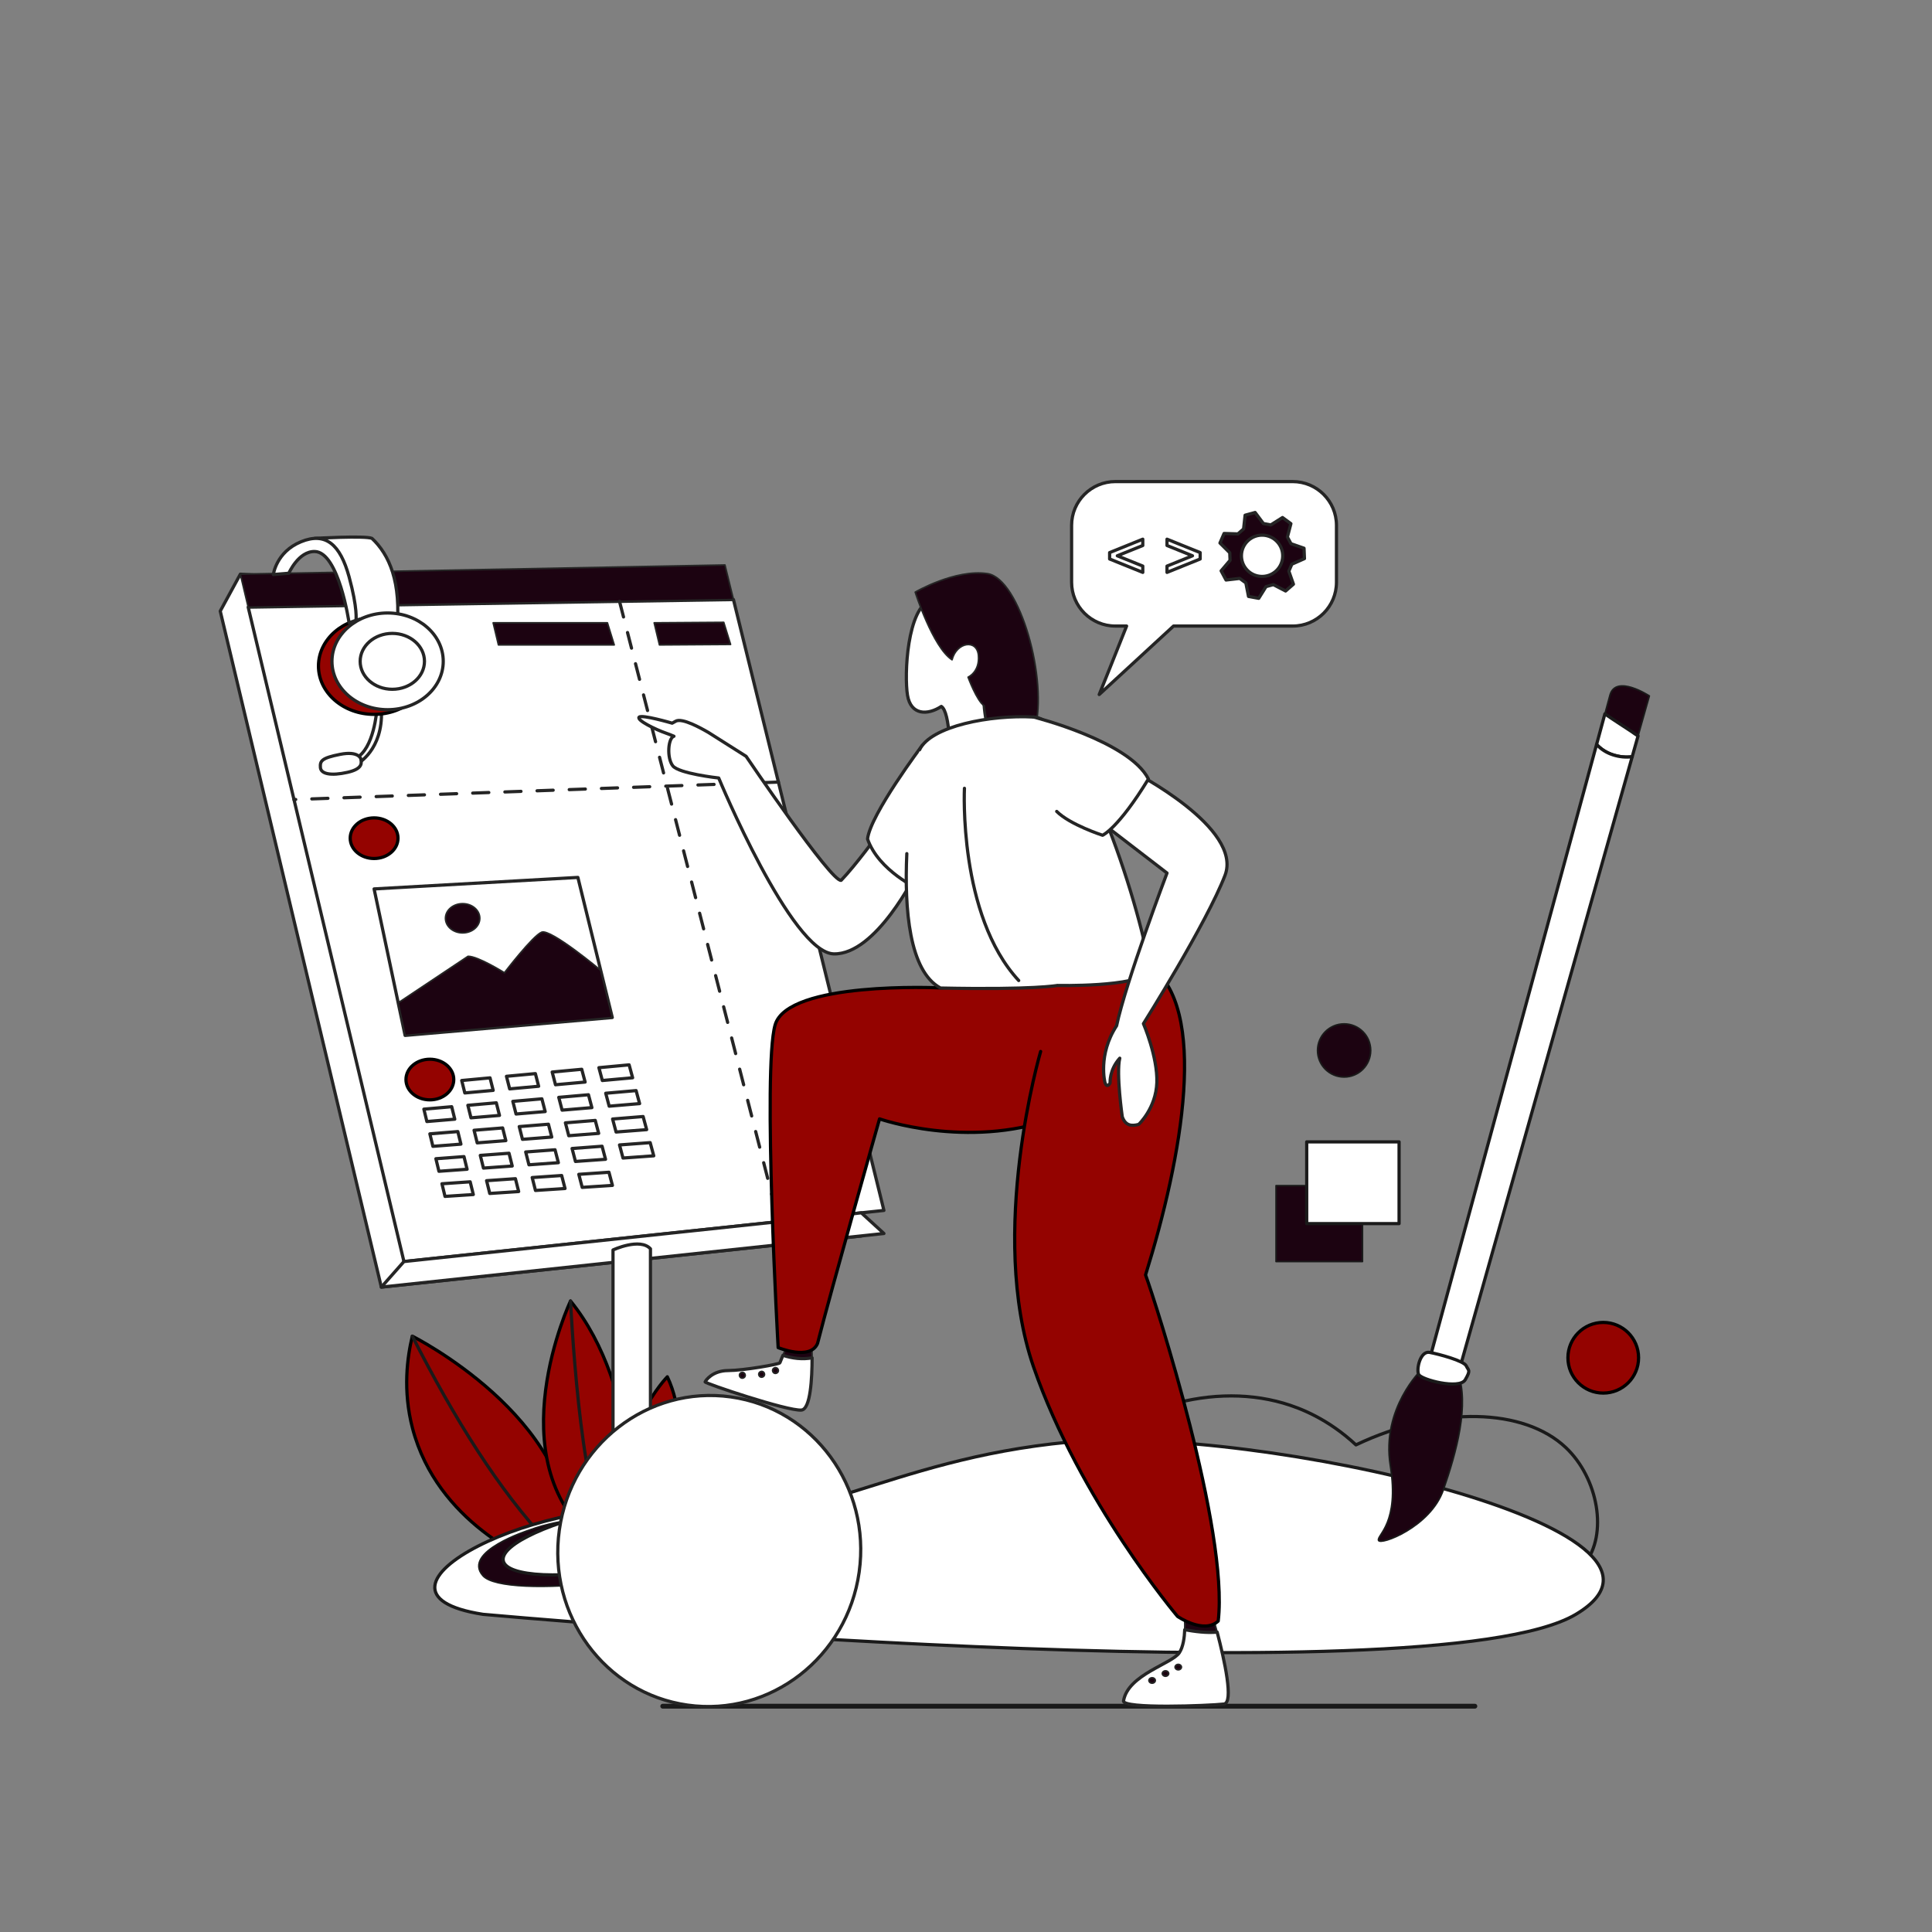 <svg width="1200" height="1200" viewBox="0 0 1200 1200" fill="none" xmlns="http://www.w3.org/2000/svg">
<rect x="0" y="0" width="1200" height="1200" fill="#808080" stroke="none"/>
<g clip-path="url(#clip0_670_3024)">
<mask id="mask0_670_3024" style="mask-type:luminance" maskUnits="userSpaceOnUse" x="0" y="0" width="1200" height="1200">
<path d="M1200 0H0V1200H1200V0Z" fill="white"/>
</mask>
<g mask="url(#mask0_670_3024)">
<mask id="mask1_670_3024" style="mask-type:luminance" maskUnits="userSpaceOnUse" x="0" y="80" width="1200" height="1200">
<path d="M0 80H1200V1280H0V80Z" fill="white"/>
</mask>
<g mask="url(#mask1_670_3024)">
<path d="M336.901 972.454C329.321 969.488 271.586 945.816 256.238 887.169C250.04 863.486 253.005 842.701 256.096 829.919C256.096 829.919 356.88 880.333 354.164 959.262C346.911 965.648 336.901 972.454 336.901 972.454Z" fill="#940300"/>
<path d="M336.901 972.454C329.321 969.488 271.586 945.816 256.238 887.169C250.04 863.486 253.005 842.701 256.096 829.919C256.096 829.919 356.88 880.333 354.164 959.262C346.911 965.648 336.901 972.454 336.901 972.454Z" stroke="black" stroke-width="2" stroke-linecap="round" stroke-linejoin="round"/>
<path d="M354.365 808.077C354.365 808.077 308.063 906.417 369.313 956.976L392.981 949.75C392.981 949.75 398.333 862.215 354.365 808.077Z" fill="#940300"/>
<path d="M354.365 808.077C354.365 808.077 308.063 906.417 369.313 956.976L392.981 949.75C392.981 949.75 398.333 862.215 354.365 808.077Z" stroke="black" stroke-width="2" stroke-linecap="round" stroke-linejoin="round"/>
<path d="M256.096 829.922C282.218 881.156 309.967 925.77 340.675 958.336" stroke="#1A1A1A" stroke-width="2" stroke-linecap="round" stroke-linejoin="round"/>
<path d="M354.365 808.07C354.365 808.07 360.157 930.52 376.819 948.022" stroke="#1A1A1A" stroke-width="2" stroke-linecap="round" stroke-linejoin="round"/>
<path d="M414.493 855.148C414.493 855.148 382.268 887.68 388.162 940.556C405.422 947.197 412.507 947.685 412.507 947.685C412.507 947.685 432.362 892.495 414.493 855.148Z" fill="#940300"/>
<path d="M414.493 855.148C414.493 855.148 382.268 887.68 388.162 940.556C405.422 947.197 412.507 947.685 412.507 947.685C412.507 947.685 432.362 892.495 414.493 855.148Z" stroke="black" stroke-width="2" stroke-linecap="round" stroke-linejoin="round"/>
<path d="M650.408 917.721C692.714 876.481 749.495 857.75 796.977 871.476C808.039 874.673 825.105 881.513 842.215 897.438C894.32 872.714 946.675 874.705 972.499 899.061C992.783 918.191 998.792 953.092 984.261 971.268C963.817 996.835 890.512 1004.57 650.408 917.721Z" stroke="#1A1A1A" stroke-width="2" stroke-linecap="round" stroke-linejoin="round"/>
<path d="M300.003 1002.69C300.003 1002.69 888.771 1056.21 978.755 1002.71C1068.74 949.213 778.82 884.848 663.915 895.721C549.01 906.594 500.375 953.272 420.456 938.994C340.536 924.714 211.184 988.888 300.003 1002.69Z" fill="white"/>
<path d="M300.003 1002.69C300.003 1002.69 888.771 1056.21 978.755 1002.71C1068.74 949.213 778.82 884.848 663.915 895.721C549.01 906.594 500.375 953.272 420.456 938.994C340.536 924.714 211.184 988.888 300.003 1002.69Z" stroke="#1A1A1A" stroke-width="2" stroke-linecap="round" stroke-linejoin="round"/>
<path d="M328.627 950.449C328.627 950.449 286.737 963.738 299.978 978.694C313.218 993.649 431.506 981.866 459.152 957.167C441.477 943.345 370.293 934.895 328.627 950.449Z" fill="#1C0311"/>
<path d="M328.627 950.449C328.627 950.449 286.737 963.738 299.978 978.694C313.218 993.649 431.506 981.866 459.152 957.167C441.477 943.345 370.293 934.895 328.627 950.449Z" stroke="#1A1A1A" stroke-linecap="round" stroke-linejoin="round"/>
<path d="M465.085 939.899C467.049 950.056 434.502 964.891 392.39 973.033C350.278 981.175 314.547 979.542 312.584 969.384C310.619 959.227 343.166 944.393 385.278 936.251C427.39 928.109 463.121 929.742 465.085 939.899Z" fill="white"/>
<path d="M465.085 939.899C467.049 950.056 434.502 964.891 392.39 973.033C350.278 981.175 314.547 979.542 312.584 969.384C310.619 959.227 343.166 944.393 385.278 936.251C427.39 928.109 463.121 929.742 465.085 939.899Z" stroke="#1A1A1A" stroke-width="2" stroke-linecap="round" stroke-linejoin="round"/>
<path d="M411.643 1059.75H916.069" stroke="#1A1A1A" stroke-width="3" stroke-linecap="round" stroke-linejoin="round"/>
<path d="M846.247 783.564H792.584V736.43H846.247V783.564Z" fill="#1C0311"/>
<path d="M846.247 783.564H792.584V736.43H846.247V783.564Z" stroke="#1A1A1A" stroke-linecap="round" stroke-linejoin="round"/>
<path d="M868.991 760H811.619V709.242H868.991V760Z" fill="white"/>
<path d="M868.991 760H811.619V709.242H868.991V760Z" stroke="#1A1A1A" stroke-width="2" stroke-linecap="round" stroke-linejoin="round"/>
<path d="M1017.75 843.326C1017.75 855.445 1007.93 865.269 995.807 865.269C983.688 865.269 973.863 855.445 973.863 843.326C973.863 831.207 983.688 821.383 995.807 821.383C1007.93 821.383 1017.75 831.207 1017.75 843.326Z" fill="#940300"/>
<path d="M1017.75 843.326C1017.75 855.445 1007.93 865.269 995.807 865.269C983.688 865.269 973.863 855.445 973.863 843.326C973.863 831.207 983.688 821.383 995.807 821.383C1007.93 821.383 1017.75 831.207 1017.75 843.326Z" stroke="black" stroke-width="2" stroke-linecap="round" stroke-linejoin="round"/>
<path d="M851.349 652.454C851.349 661.563 843.964 668.947 834.855 668.947C825.746 668.947 818.361 661.563 818.361 652.454C818.361 643.345 825.746 635.961 834.855 635.961C843.964 635.961 851.349 643.345 851.349 652.454Z" fill="#1C0311"/>
<path d="M851.349 652.454C851.349 661.563 843.964 668.947 834.855 668.947C825.746 668.947 818.361 661.563 818.361 652.454C818.361 643.345 825.746 635.961 834.855 635.961C843.964 635.961 851.349 643.345 851.349 652.454Z" stroke="#1A1A1A" stroke-linecap="round" stroke-linejoin="round"/>
<path d="M1017.43 457.103L1024.43 432.263C1024.43 432.263 1003.57 418.561 999.962 431.848L996.826 443.402C1002.15 447.111 1007.54 450.513 1013.39 454.372C1014.71 455.346 1016.06 456.253 1017.43 457.103Z" fill="#1C0311"/>
<path d="M1017.43 457.103L1024.43 432.263C1024.43 432.263 1003.57 418.561 999.962 431.848L996.826 443.402C1002.15 447.111 1007.54 450.513 1013.39 454.372C1014.71 455.346 1016.06 456.253 1017.43 457.103Z" stroke="#1A1A1A" stroke-linecap="round" stroke-linejoin="round"/>
<path d="M1001.7 468.791C1005.93 470.183 1009.93 470.479 1013.78 470.019L1017.43 457.097C1016.06 456.247 1014.71 455.34 1013.39 454.366C1007.54 450.506 1002.15 447.104 996.824 443.394L991.671 462.372C994.34 465.334 997.871 467.543 1001.7 468.791Z" fill="white"/>
<path d="M1001.7 468.791C1005.93 470.183 1009.93 470.479 1013.78 470.019L1017.43 457.097C1016.06 456.247 1014.71 455.34 1013.39 454.366C1007.54 450.506 1002.15 447.104 996.824 443.394L991.671 462.372C994.34 465.334 997.871 467.543 1001.7 468.791Z" stroke="#1A1A1A" stroke-width="2" stroke-linecap="round" stroke-linejoin="round"/>
<path d="M1001.7 468.796C997.873 467.548 994.342 465.34 991.673 462.377L887.877 844.585L904.341 858.168L1013.79 470.023C1009.94 470.483 1005.93 470.188 1001.7 468.796Z" fill="white"/>
<path d="M1001.7 468.796C997.873 467.548 994.342 465.34 991.673 462.377L887.877 844.585L904.341 858.168L1013.79 470.023C1009.94 470.483 1005.93 470.188 1001.7 468.796Z" stroke="#1A1A1A" stroke-width="2" stroke-linecap="round" stroke-linejoin="round"/>
<path d="M883.013 850.692C883.013 850.692 857.827 874.666 863.567 910.347C869.307 946.025 855.358 953.267 856.207 956.681C857.056 960.094 888.5 948.494 896.501 925.348C904.5 902.201 912.941 872.203 905.345 852.356C891.363 848.267 883.013 850.692 883.013 850.692Z" fill="#1C0311"/>
<path d="M883.013 850.692C883.013 850.692 857.827 874.666 863.567 910.347C869.307 946.025 855.358 953.267 856.207 956.681C857.056 960.094 888.5 948.494 896.501 925.348C904.5 902.201 912.941 872.203 905.345 852.356C891.363 848.267 883.013 850.692 883.013 850.692Z" stroke="#1A1A1A" stroke-linecap="round" stroke-linejoin="round"/>
<path d="M887.988 839.994C882.154 838.898 879.605 850.406 881.148 853.688C882.688 856.968 906.476 863.205 910.075 857.008C913.673 850.811 912.143 851.436 910.694 848.343C909.243 845.25 893.822 841.089 887.988 839.994Z" fill="white"/>
<path d="M887.988 839.994C882.154 838.898 879.605 850.406 881.148 853.688C882.688 856.968 906.476 863.205 910.075 857.008C913.673 850.811 912.143 851.436 910.694 848.343C909.243 845.25 893.822 841.089 887.988 839.994Z" stroke="#1A1A1A" stroke-width="2" stroke-linecap="round" stroke-linejoin="round"/>
</g>
<mask id="mask2_670_3024" style="mask-type:luminance" maskUnits="userSpaceOnUse" x="0" y="80" width="1200" height="1200">
<path d="M0 80H1200V1280H0V80Z" fill="white"/>
</mask>
<g mask="url(#mask2_670_3024)">
<path d="M802.915 299.117H692.784C677.767 299.117 665.592 311.291 665.592 326.309V361.659C665.592 376.677 677.767 388.851 692.784 388.851H699.75C694.034 403.389 682.738 431.377 682.738 431.377L728.895 388.851H802.915C817.934 388.851 830.108 376.677 830.108 361.659V326.309C830.108 311.291 817.934 299.117 802.915 299.117Z" fill="white"/>
<path d="M802.915 299.117H692.784C677.767 299.117 665.592 311.291 665.592 326.309V361.659C665.592 376.677 677.767 388.851 692.784 388.851H699.75C694.034 403.389 682.738 431.377 682.738 431.377L728.895 388.851H802.915C817.934 388.851 830.108 376.677 830.108 361.659V326.309C830.108 311.291 817.934 299.117 802.915 299.117Z" stroke="#252525" stroke-width="2" stroke-linecap="round" stroke-linejoin="round"/>
<path d="M798.508 367.079C800.882 365.017 801.001 364.912 803.378 362.85L800.524 354.762C801.239 353.103 801.671 352.102 802.386 350.44L810.224 346.961C810.091 343.818 810.085 343.659 809.953 340.516L801.852 337.705C800.999 336.11 800.485 335.151 799.633 333.555L801.799 325.258C799.261 323.401 799.13 323.307 796.591 321.449L789.343 326.03C787.563 325.701 786.494 325.504 784.715 325.175L779.578 318.309C776.543 319.137 776.391 319.18 773.356 320.007L772.418 328.532C771.053 329.717 770.23 330.43 768.865 331.616L760.294 331.349C759.05 334.238 758.986 334.386 757.741 337.273L763.819 343.324C763.894 345.13 763.941 346.218 764.017 348.025L758.469 354.559C759.949 357.336 760.025 357.475 761.507 360.249L770.024 359.268C771.485 360.335 772.365 360.979 773.825 362.046L775.475 370.46C778.567 371.031 778.723 371.06 781.816 371.633L786.361 364.359C788.106 363.883 789.155 363.596 790.899 363.121L798.508 367.079ZM774.436 353.864C769.658 348.637 770.022 340.526 775.248 335.748C780.474 330.97 788.585 331.332 793.364 336.559C798.144 341.787 797.779 349.898 792.553 354.676C787.327 359.454 779.216 359.092 774.436 353.864Z" fill="#1C0311"/>
<path d="M798.508 367.079C800.882 365.017 801.001 364.912 803.378 362.85L800.524 354.762C801.239 353.103 801.671 352.102 802.386 350.44L810.224 346.961C810.091 343.818 810.085 343.659 809.953 340.516L801.852 337.705C800.999 336.11 800.485 335.151 799.633 333.555L801.799 325.258C799.261 323.401 799.13 323.307 796.591 321.449L789.343 326.03C787.563 325.701 786.494 325.504 784.715 325.175L779.578 318.309C776.543 319.137 776.391 319.18 773.356 320.007L772.418 328.532C771.053 329.717 770.23 330.43 768.865 331.616L760.294 331.349C759.05 334.238 758.986 334.386 757.741 337.273L763.819 343.324C763.894 345.13 763.941 346.218 764.017 348.025L758.469 354.559C759.949 357.336 760.025 357.475 761.507 360.249L770.024 359.268C771.485 360.335 772.365 360.979 773.825 362.046L775.475 370.46C778.567 371.031 778.723 371.06 781.816 371.633L786.361 364.359C788.106 363.883 789.155 363.596 790.899 363.121L798.508 367.079ZM774.436 353.864C769.658 348.637 770.022 340.526 775.248 335.748C780.474 330.97 788.585 331.332 793.364 336.559C798.144 341.787 797.779 349.898 792.553 354.676C787.327 359.454 779.216 359.092 774.436 353.864Z" stroke="#252525" stroke-width="2" stroke-linecap="round" stroke-linejoin="round"/>
<g opacity="1.889">
<path d="M709.805 334.898L689.207 343.222V343.283V347.14V347.201L709.805 355.524V351.607L693.979 345.212L709.805 338.816V334.898Z" fill="white"/>
<path d="M709.805 334.898L689.207 343.222V343.283V347.14V347.201L709.805 355.524V351.607L693.979 345.212L709.805 338.816V334.898Z" stroke="#252525" stroke-width="2" stroke-linecap="round" stroke-linejoin="round"/>
</g>
<g opacity="2.082">
<path d="M724.848 334.898L745.446 343.222V343.283V347.14V347.201L724.848 355.524V351.607L740.674 345.212L724.848 338.816V334.898Z" fill="white"/>
<path d="M724.848 334.898L745.446 343.222V343.283V347.14V347.201L724.848 355.524V351.607L740.674 345.212L724.848 338.816V334.898Z" stroke="#252525" stroke-width="2" stroke-linecap="round" stroke-linejoin="round"/>
</g>
<path d="M136.799 379.561L236.853 799.447L534.981 767.694L437.795 373.871L149.278 356.625L136.799 379.561Z" fill="white"/>
<path d="M136.799 379.561L236.853 799.447L534.981 767.694L437.795 373.871L149.278 356.625L136.799 379.561Z" stroke="#252525" stroke-width="2" stroke-linecap="round" stroke-linejoin="round"/>
<path d="M549.02 751.815L455.561 372.398L154.156 377.119L250.893 783.568L549.02 751.815Z" fill="white"/>
<path d="M549.02 751.815L455.561 372.398L154.156 377.119L250.893 783.568L549.02 751.815Z" stroke="#252525" stroke-width="2" stroke-linecap="round" stroke-linejoin="round"/>
<path d="M450.273 350.93L149.277 356.62L154.156 377.118L455.561 372.396L450.273 350.93Z" fill="#1C0311"/>
<path d="M450.273 350.93L149.277 356.62L154.156 377.118L455.561 372.396L450.273 350.93Z" stroke="#252525" stroke-linecap="round" stroke-linejoin="round"/>
<path d="M250.894 783.57L236.854 799.446L549.021 766.147L534.981 753.312L250.894 783.57Z" fill="white"/>
<path d="M250.894 783.57L236.854 799.446L549.021 766.147L534.981 753.312L250.894 783.57Z" stroke="#252525" stroke-width="2" stroke-linecap="round" stroke-linejoin="round"/>
<path d="M380.748 944.931V776.374C380.748 776.374 397.517 768.56 404.013 775.66V947.726C404.013 947.726 386.64 955.43 380.748 944.931Z" fill="white"/>
<path d="M380.748 944.931V776.374C380.748 776.374 397.517 768.56 404.013 775.66V947.726C404.013 947.726 386.64 955.43 380.748 944.931Z" stroke="#252525" stroke-width="2" stroke-linecap="round" stroke-linejoin="round"/>
<path d="M306.324 677.254L288.704 678.847L286.787 671.12L304.365 669.477L306.324 677.254Z" fill="white"/>
<path d="M306.324 677.254L288.704 678.847L286.787 671.12L304.365 669.477L306.324 677.254Z" stroke="#252525" stroke-width="2" stroke-linecap="round" stroke-linejoin="round"/>
<path d="M334.564 674.694L316.557 676.322L314.574 668.515L332.535 666.836L334.564 674.694Z" fill="white"/>
<path d="M334.564 674.694L316.557 676.322L314.574 668.515L332.535 666.836L334.564 674.694Z" stroke="#252525" stroke-width="2" stroke-linecap="round" stroke-linejoin="round"/>
<path d="M363.429 672.088L345.024 673.752L342.971 665.864L361.329 664.148L363.429 672.088Z" fill="white"/>
<path d="M363.429 672.088L345.024 673.752L342.971 665.864L361.329 664.148L363.429 672.088Z" stroke="#252525" stroke-width="2" stroke-linecap="round" stroke-linejoin="round"/>
<path d="M392.934 669.421L374.119 671.123L371.994 663.152L390.762 661.398L392.934 669.421Z" fill="white"/>
<path d="M392.934 669.421L374.119 671.123L371.994 663.152L390.762 661.398L392.934 669.421Z" stroke="#252525" stroke-width="2" stroke-linecap="round" stroke-linejoin="round"/>
<path d="M282.472 695.146L265.143 696.606L263.279 688.908L280.566 687.398L282.472 695.146Z" fill="white"/>
<path d="M282.472 695.146L265.143 696.606L263.279 688.908L280.566 687.398L282.472 695.146Z" stroke="#252525" stroke-width="2" stroke-linecap="round" stroke-linejoin="round"/>
<path d="M310.241 692.806L292.536 694.298L290.607 686.521L308.269 684.977L310.241 692.806Z" fill="white"/>
<path d="M310.241 692.806L292.536 694.298L290.607 686.521L308.269 684.977L310.241 692.806Z" stroke="#252525" stroke-width="2" stroke-linecap="round" stroke-linejoin="round"/>
<path d="M338.619 690.41L320.526 691.935L318.529 684.077L336.578 682.5L338.619 690.41Z" fill="white"/>
<path d="M338.619 690.41L320.526 691.935L318.529 684.077L336.578 682.5L338.619 690.41Z" stroke="#252525" stroke-width="2" stroke-linecap="round" stroke-linejoin="round"/>
<path d="M367.625 687.97L349.13 689.529L347.062 681.589L365.512 679.977L367.625 687.97Z" fill="white"/>
<path d="M367.625 687.97L349.13 689.529L347.062 681.589L365.512 679.977L367.625 687.97Z" stroke="#252525" stroke-width="2" stroke-linecap="round" stroke-linejoin="round"/>
<path d="M397.279 685.47L378.369 687.064L376.23 679.039L395.092 677.391L397.279 685.47Z" fill="white"/>
<path d="M397.279 685.47L378.369 687.064L376.23 679.039L395.092 677.391L397.279 685.47Z" stroke="#252525" stroke-width="2" stroke-linecap="round" stroke-linejoin="round"/>
<path d="M286.285 710.644L268.874 712.004L266.998 704.254L284.367 702.844L286.285 710.644Z" fill="white"/>
<path d="M286.285 710.644L268.874 712.004L266.998 704.254L284.367 702.844L286.285 710.644Z" stroke="#252525" stroke-width="2" stroke-linecap="round" stroke-linejoin="round"/>
<path d="M314.185 708.466L296.395 709.856L294.453 702.028L312.2 700.586L314.185 708.466Z" fill="white"/>
<path d="M314.185 708.466L296.395 709.856L294.453 702.028L312.2 700.586L314.185 708.466Z" stroke="#252525" stroke-width="2" stroke-linecap="round" stroke-linejoin="round"/>
<path d="M342.702 706.237L324.52 707.657L322.51 699.747L340.646 698.273L342.702 706.237Z" fill="white"/>
<path d="M342.702 706.237L324.52 707.657L322.51 699.747L340.646 698.273L342.702 706.237Z" stroke="#252525" stroke-width="2" stroke-linecap="round" stroke-linejoin="round"/>
<path d="M371.851 703.962L353.265 705.414L351.184 697.42L369.725 695.914L371.851 703.962Z" fill="white"/>
<path d="M371.851 703.962L353.265 705.414L351.184 697.42L369.725 695.914L371.851 703.962Z" stroke="#252525" stroke-width="2" stroke-linecap="round" stroke-linejoin="round"/>
<path d="M401.654 701.634L382.65 703.118L380.496 695.039L399.452 693.5L401.654 701.634Z" fill="white"/>
<path d="M401.654 701.634L382.65 703.118L380.496 695.039L399.452 693.5L401.654 701.634Z" stroke="#252525" stroke-width="2" stroke-linecap="round" stroke-linejoin="round"/>
<path d="M290.12 726.242L272.626 727.501L270.738 719.701L288.189 718.391L290.12 726.242Z" fill="white"/>
<path d="M290.12 726.242L272.626 727.501L270.738 719.701L288.189 718.391L290.12 726.242Z" stroke="#252525" stroke-width="2" stroke-linecap="round" stroke-linejoin="round"/>
<path d="M318.156 724.231L300.281 725.517L298.326 717.636L316.158 716.297L318.156 724.231Z" fill="white"/>
<path d="M318.156 724.231L300.281 725.517L298.326 717.636L316.158 716.297L318.156 724.231Z" stroke="#252525" stroke-width="2" stroke-linecap="round" stroke-linejoin="round"/>
<path d="M346.812 722.165L328.541 723.479L326.518 715.516L344.744 714.148L346.812 722.165Z" fill="white"/>
<path d="M346.812 722.165L328.541 723.479L326.518 715.516L344.744 714.148L346.812 722.165Z" stroke="#252525" stroke-width="2" stroke-linecap="round" stroke-linejoin="round"/>
<path d="M376.103 720.056L357.424 721.401L355.33 713.352L373.962 711.953L376.103 720.056Z" fill="white"/>
<path d="M376.103 720.056L357.424 721.401L355.33 713.352L373.962 711.953L376.103 720.056Z" stroke="#252525" stroke-width="2" stroke-linecap="round" stroke-linejoin="round"/>
<path d="M406.059 717.901L386.958 719.275L384.789 711.14L403.841 709.711L406.059 717.901Z" fill="white"/>
<path d="M406.059 717.901L386.958 719.275L384.789 711.14L403.841 709.711L406.059 717.901Z" stroke="#252525" stroke-width="2" stroke-linecap="round" stroke-linejoin="round"/>
<path d="M293.98 741.95L276.403 743.105L274.502 735.254L292.037 734.047L293.98 741.95Z" fill="white"/>
<path d="M293.98 741.95L276.403 743.105L274.502 735.254L292.037 734.047L293.98 741.95Z" stroke="#252525" stroke-width="2" stroke-linecap="round" stroke-linejoin="round"/>
<path d="M322.153 740.094L304.191 741.275L302.223 733.342L320.142 732.109L322.153 740.094Z" fill="white"/>
<path d="M322.153 740.094L304.191 741.275L302.223 733.342L320.142 732.109L322.153 740.094Z" stroke="#252525" stroke-width="2" stroke-linecap="round" stroke-linejoin="round"/>
<path d="M350.95 738.204L332.59 739.411L330.553 731.394L348.868 730.133L350.95 738.204Z" fill="white"/>
<path d="M350.95 738.204L332.59 739.411L330.553 731.394L348.868 730.133L350.95 738.204Z" stroke="#252525" stroke-width="2" stroke-linecap="round" stroke-linejoin="round"/>
<path d="M380.389 736.267L361.617 737.499L359.508 729.398L378.233 728.109L380.389 736.267Z" fill="white"/>
<path d="M380.389 736.267L361.617 737.499L359.508 729.398L378.233 728.109L380.389 736.267Z" stroke="#252525" stroke-width="2" stroke-linecap="round" stroke-linejoin="round"/>
<path d="M195.498 334.398C195.498 334.398 226.808 332.589 231.038 334.398C241.613 344.365 249.468 361.285 246.447 391.801C236.778 395.427 221.21 391.801 221.21 391.801C221.21 391.801 220.085 346.487 195.498 334.398Z" fill="white"/>
<path d="M195.498 334.398C195.498 334.398 226.808 332.589 231.038 334.398C241.613 344.365 249.468 361.285 246.447 391.801C236.778 395.427 221.21 391.801 221.21 391.801C221.21 391.801 220.085 346.487 195.498 334.398Z" stroke="#252525" stroke-width="2" stroke-linecap="round" stroke-linejoin="round"/>
<path d="M234.059 440.801C234.059 440.801 232.397 465.216 220.992 470.956L222.2 474.28C222.2 474.28 237.836 465.895 236.93 441.309C235.91 438.93 234.059 440.801 234.059 440.801Z" fill="white"/>
<path d="M234.059 440.801C234.059 440.801 232.397 465.216 220.992 470.956L222.2 474.28C222.2 474.28 237.836 465.895 236.93 441.309C235.91 438.93 234.059 440.801 234.059 440.801Z" stroke="#252525" stroke-width="2" stroke-linecap="round" stroke-linejoin="round"/>
<path d="M224.089 471.263C224.089 471.263 222.73 466.278 211.248 468.544C199.767 470.809 198.709 472.623 199.011 476.702C199.314 480.781 205.657 481.99 215.779 479.723C225.901 477.457 224.468 473.425 224.089 471.263Z" fill="white"/>
<path d="M224.089 471.263C224.089 471.263 222.73 466.278 211.248 468.544C199.767 470.809 198.709 472.623 199.011 476.702C199.314 480.781 205.657 481.99 215.779 479.723C225.901 477.457 224.468 473.425 224.089 471.263Z" stroke="#252525" stroke-width="2" stroke-linecap="round" stroke-linejoin="round"/>
<path d="M266.921 413.676C266.921 430.264 251.448 443.711 232.361 443.711C213.274 443.711 197.801 430.264 197.801 413.676C197.801 397.088 213.274 383.641 232.361 383.641C251.448 383.641 266.921 397.088 266.921 413.676Z" fill="#940300"/>
<path d="M266.921 413.676C266.921 430.264 251.448 443.711 232.361 443.711C213.274 443.711 197.801 430.264 197.801 413.676C197.801 397.088 213.274 383.641 232.361 383.641C251.448 383.641 266.921 397.088 266.921 413.676Z" stroke="black" stroke-width="2" stroke-linecap="round" stroke-linejoin="round"/>
<path d="M275.306 410.769C275.306 427.357 259.833 440.804 240.746 440.804C221.66 440.804 206.186 427.357 206.186 410.769C206.186 394.181 221.66 380.734 240.746 380.734C259.833 380.734 275.306 394.181 275.306 410.769Z" fill="white"/>
<path d="M275.306 410.769C275.306 427.357 259.833 440.804 240.746 440.804C221.66 440.804 206.186 427.357 206.186 410.769C206.186 394.181 221.66 380.734 240.746 380.734C259.833 380.734 275.306 394.181 275.306 410.769Z" stroke="#252525" stroke-width="2" stroke-linecap="round" stroke-linejoin="round"/>
<path d="M263.648 410.771C263.648 420.357 254.706 428.13 243.675 428.13C232.645 428.13 223.703 420.357 223.703 410.771C223.703 401.185 232.645 393.414 243.675 393.414C254.706 393.414 263.648 401.185 263.648 410.771Z" fill="white"/>
<path d="M263.648 410.771C263.648 420.357 254.706 428.13 243.675 428.13C232.645 428.13 223.703 420.357 223.703 410.771C223.703 401.185 232.645 393.414 243.675 393.414C254.706 393.414 263.648 401.185 263.648 410.771Z" stroke="#252525" stroke-width="2" stroke-linecap="round" stroke-linejoin="round"/>
<path d="M216.82 386.853C216.82 386.853 210.434 342.896 195.498 342.553C185.366 342.32 179.386 356.054 179.386 356.054L169.785 356.85C169.785 356.85 171.514 342.854 186.923 336.51C202.333 330.165 211.364 338.323 216.82 358.264C222.275 378.205 221.104 385.281 221.104 385.281L216.82 386.853Z" fill="white"/>
<path d="M216.82 386.853C216.82 386.853 210.434 342.896 195.498 342.553C185.366 342.32 179.386 356.054 179.386 356.054L169.785 356.85C169.785 356.85 171.514 342.854 186.923 336.51C202.333 330.165 211.364 338.323 216.82 358.264C222.275 378.205 221.104 385.281 221.104 385.281L216.82 386.853Z" stroke="#252525" stroke-width="2" stroke-linecap="round" stroke-linejoin="round"/>
<path d="M247.208 520.617C247.208 527.586 240.561 533.236 232.362 533.236C224.163 533.236 217.516 527.586 217.516 520.617C217.516 513.648 224.163 508 232.362 508C240.561 508 247.208 513.648 247.208 520.617Z" fill="#940300"/>
<path d="M247.208 520.617C247.208 527.586 240.561 533.236 232.362 533.236C224.163 533.236 217.516 527.586 217.516 520.617C217.516 513.648 224.163 508 232.362 508C240.561 508 247.208 513.648 247.208 520.617Z" stroke="black" stroke-width="2" stroke-linecap="round" stroke-linejoin="round"/>
<path d="M281.842 670.524C281.842 677.493 275.195 683.143 266.996 683.143C258.797 683.143 252.15 677.493 252.15 670.524C252.15 663.555 258.797 657.906 266.996 657.906C275.195 657.906 281.842 663.555 281.842 670.524Z" fill="#940300"/>
<path d="M281.842 670.524C281.842 677.493 275.195 683.143 266.996 683.143C258.797 683.143 252.15 677.493 252.15 670.524C252.15 663.555 258.797 657.906 266.996 657.906C275.195 657.906 281.842 663.555 281.842 670.524Z" stroke="black" stroke-width="2" stroke-linecap="round" stroke-linejoin="round"/>
<path d="M306.324 386.852H377.274L381.504 400.562H309.594L306.324 386.852Z" fill="#1C0311"/>
<path d="M306.324 386.852H377.274L381.504 400.562H309.594L306.324 386.852Z" stroke="#252525" stroke-linecap="round" stroke-linejoin="round"/>
<path d="M406.332 386.851L449.53 386.555L453.76 400.265L409.601 400.561L406.332 386.851Z" fill="#1C0311"/>
<path d="M406.332 386.851L449.53 386.555L453.76 400.265L409.601 400.561L406.332 386.851Z" stroke="#252525" stroke-linecap="round" stroke-linejoin="round"/>
<path d="M232.355 552.124L247.334 622.882L251.616 643.114L380.291 631.999L358.929 544.984L232.355 552.124Z" fill="white"/>
<path d="M232.355 552.124L247.334 622.882L251.616 643.114L380.291 631.999L358.929 544.984L232.355 552.124Z" stroke="#252525" stroke-width="2" stroke-linecap="round" stroke-linejoin="round"/>
<path d="M290.68 594.002L247.334 622.881L251.616 643.113L380.292 631.998L373.095 602.688C373.095 602.688 342.042 576.752 336.439 579.015C330.829 581.28 313.304 604.208 313.304 604.208C313.304 604.208 296.722 593.819 290.68 594.002Z" fill="#1C0311"/>
<path d="M290.68 594.002L247.334 622.881L251.616 643.113L380.292 631.998L373.095 602.688C373.095 602.688 342.042 576.752 336.439 579.015C330.829 581.28 313.304 604.208 313.304 604.208C313.304 604.208 296.722 593.819 290.68 594.002Z" stroke="#252525" stroke-linecap="round" stroke-linejoin="round"/>
<path d="M297.997 570.361C297.997 575.367 293.227 579.425 287.346 579.425C281.463 579.425 276.695 575.367 276.695 570.361C276.695 565.355 281.463 561.297 287.346 561.297C293.227 561.297 297.997 565.355 297.997 570.361Z" fill="#1C0311"/>
<path d="M297.997 570.361C297.997 575.367 293.227 579.425 287.346 579.425C281.463 579.425 276.695 575.367 276.695 570.361C276.695 565.355 281.463 561.297 287.346 561.297C293.227 561.297 297.997 565.355 297.997 570.361Z" stroke="#252525" stroke-linecap="round" stroke-linejoin="round"/>
<path d="M483.486 485.766L182.596 496.614" stroke="#252525" stroke-width="2" stroke-linecap="round" stroke-linejoin="round" stroke-dasharray="10 10"/>
<path d="M384.789 373.508L483.731 758.77" stroke="#252525" stroke-width="2" stroke-linecap="round" stroke-linejoin="round" stroke-dasharray="10 10"/>
<path d="M533.643 976.45C541.072 923.592 505.405 874.884 453.979 867.657C402.554 860.429 354.843 897.419 347.415 950.277C339.986 1003.14 375.652 1051.84 427.078 1059.07C478.503 1066.3 526.215 1029.31 533.643 976.45Z" fill="white"/>
<path d="M533.643 976.45C541.072 923.592 505.405 874.884 453.979 867.657C402.554 860.429 354.843 897.419 347.415 950.277C339.986 1003.14 375.652 1051.84 427.078 1059.07C478.503 1066.3 526.215 1029.31 533.643 976.45Z" stroke="#252525" stroke-width="2" stroke-linecap="round" stroke-linejoin="round"/>
<path d="M504.203 833.037L487.795 838.214C487.795 838.214 487.075 839.929 486.294 841.802C492.085 843.712 498.45 844.497 504.406 843.359C504.409 837.41 504.203 833.037 504.203 833.037Z" fill="#1C0311"/>
<path d="M504.203 833.037L487.795 838.214C487.795 838.214 487.075 839.929 486.294 841.802C492.085 843.712 498.45 844.497 504.406 843.359C504.409 837.41 504.203 833.037 504.203 833.037Z" stroke="#252525" stroke-linecap="round" stroke-linejoin="round"/>
<path d="M486.294 841.804C485.455 843.815 484.549 846.01 484.393 846.465C484.089 847.346 461.935 851.247 452.221 851.278C442.508 851.307 438.284 857.447 437.981 858.327C437.679 859.206 489.35 876.577 497.768 875.819C503.469 875.306 504.398 855.856 504.405 843.361C498.449 844.499 492.084 843.714 486.294 841.804Z" fill="white"/>
<path d="M486.294 841.804C485.455 843.815 484.549 846.01 484.393 846.465C484.089 847.346 461.935 851.247 452.221 851.278C442.508 851.307 438.284 857.447 437.981 858.327C437.679 859.206 489.35 876.577 497.768 875.819C503.469 875.306 504.398 855.856 504.405 843.361C498.449 844.499 492.084 843.714 486.294 841.804Z" stroke="#252525" stroke-width="2" stroke-linecap="round" stroke-linejoin="round"/>
<path d="M462.776 854.786C462.455 855.718 461.439 856.213 460.508 855.892C459.575 855.571 459.081 854.556 459.402 853.624C459.722 852.693 460.737 852.197 461.669 852.518C462.601 852.839 463.097 853.855 462.776 854.786Z" fill="#1C0311"/>
<path d="M462.776 854.786C462.455 855.718 461.439 856.213 460.508 855.892C459.575 855.571 459.081 854.556 459.402 853.624C459.722 852.693 460.737 852.197 461.669 852.518C462.601 852.839 463.097 853.855 462.776 854.786Z" stroke="#252525" stroke-linecap="round" stroke-linejoin="round"/>
<path d="M474.755 854.185C474.434 855.116 473.418 855.611 472.486 855.29C471.554 854.969 471.059 853.954 471.38 853.023C471.701 852.09 472.715 851.596 473.648 851.917C474.58 852.238 475.076 853.252 474.755 854.185Z" fill="#1C0311"/>
<path d="M474.755 854.185C474.434 855.116 473.418 855.611 472.486 855.29C471.554 854.969 471.059 853.954 471.38 853.023C471.701 852.09 472.715 851.596 473.648 851.917C474.58 852.238 475.076 853.252 474.755 854.185Z" stroke="#252525" stroke-linecap="round" stroke-linejoin="round"/>
<path d="M483.352 851.833C483.031 852.765 482.016 853.261 481.083 852.94C480.151 852.619 479.657 851.603 479.978 850.671C480.298 849.74 481.313 849.244 482.245 849.565C483.178 849.886 483.673 850.902 483.352 851.833Z" fill="#1C0311"/>
<path d="M483.352 851.833C483.031 852.765 482.016 853.261 481.083 852.94C480.151 852.619 479.657 851.603 479.978 850.671C480.298 849.74 481.313 849.244 482.245 849.565C483.178 849.886 483.673 850.902 483.352 851.833Z" stroke="#252525" stroke-linecap="round" stroke-linejoin="round"/>
<path d="M654.621 694.733C600.501 713.999 546.297 694.948 546.297 694.948C546.297 694.948 515.93 802.335 507.795 834.422C503.25 845.262 483.322 837.023 483.322 837.023C483.322 837.023 473.563 663.952 481.436 636.596C489.308 609.238 583.211 613.565 583.211 613.565L681.364 610.5" fill="#940300"/>
<path d="M654.621 694.733C600.501 713.999 546.297 694.948 546.297 694.948C546.297 694.948 515.93 802.335 507.795 834.422C503.25 845.262 483.322 837.023 483.322 837.023C483.322 837.023 473.563 663.952 481.436 636.596C489.308 609.238 583.211 613.565 583.211 613.565L681.364 610.5" stroke="black" stroke-width="2" stroke-linecap="round" stroke-linejoin="round"/>
<path d="M735.711 1004.97C735.711 1004.97 735.999 1008.15 735.85 1012.24C742.067 1013.37 749.369 1014.35 756 1013.73C753.803 1005.33 751.932 999.117 751.932 999.117L735.711 1004.97Z" fill="#1C0311"/>
<path d="M735.711 1004.97C735.711 1004.97 735.999 1008.15 735.85 1012.24C742.067 1013.37 749.369 1014.35 756 1013.73C753.803 1005.33 751.932 999.117 751.932 999.117L735.711 1004.97Z" stroke="#252525" stroke-linecap="round" stroke-linejoin="round"/>
<path d="M735.852 1012.24C735.681 1016.93 734.936 1022.82 732.522 1026.51C728.001 1033.43 700.568 1040.11 697.848 1056.43C696.99 1061.58 750.871 1059.48 760.177 1058.42C766.446 1057.7 760.533 1031.06 756.002 1013.73C749.372 1014.35 742.07 1013.37 735.852 1012.24Z" fill="white"/>
<path d="M735.852 1012.24C735.681 1016.93 734.936 1022.82 732.522 1026.51C728.001 1033.43 700.568 1040.11 697.848 1056.43C696.99 1061.58 750.871 1059.48 760.177 1058.42C766.446 1057.7 760.533 1031.06 756.002 1013.73C749.372 1014.35 742.07 1013.37 735.852 1012.24Z" stroke="#252525" stroke-width="2" stroke-linecap="round" stroke-linejoin="round"/>
<path d="M717.562 1043.77C717.562 1044.71 716.681 1045.47 715.597 1045.47C714.512 1045.47 713.633 1044.71 713.633 1043.77C713.633 1042.83 714.512 1042.07 715.597 1042.07C716.681 1042.07 717.562 1042.83 717.562 1043.77Z" fill="#1C0311"/>
<path d="M717.562 1043.77C717.562 1044.71 716.681 1045.47 715.597 1045.47C714.512 1045.47 713.633 1044.71 713.633 1043.77C713.633 1042.83 714.512 1042.07 715.597 1042.07C716.681 1042.07 717.562 1042.83 717.562 1043.77Z" stroke="#252525" stroke-linecap="round" stroke-linejoin="round"/>
<path d="M725.869 1039.46C725.869 1040.4 724.99 1041.16 723.905 1041.16C722.82 1041.16 721.941 1040.4 721.941 1039.46C721.941 1038.53 722.82 1037.77 723.905 1037.77C724.99 1037.77 725.869 1038.53 725.869 1039.46Z" fill="#1C0311"/>
<path d="M725.869 1039.46C725.869 1040.4 724.99 1041.16 723.905 1041.16C722.82 1041.16 721.941 1040.4 721.941 1039.46C721.941 1038.53 722.82 1037.77 723.905 1037.77C724.99 1037.77 725.869 1038.53 725.869 1039.46Z" stroke="#252525" stroke-linecap="round" stroke-linejoin="round"/>
<path d="M733.801 1035.47C733.801 1036.4 732.922 1037.16 731.837 1037.16C730.753 1037.16 729.873 1036.4 729.873 1035.47C729.873 1034.53 730.753 1033.77 731.837 1033.77C732.922 1033.77 733.801 1034.53 733.801 1035.47Z" fill="#1C0311"/>
<path d="M733.801 1035.47C733.801 1036.4 732.922 1037.16 731.837 1037.16C730.753 1037.16 729.873 1036.4 729.873 1035.47C729.873 1034.53 730.753 1033.77 731.837 1033.77C732.922 1033.77 733.801 1034.53 733.801 1035.47Z" stroke="#252525" stroke-linecap="round" stroke-linejoin="round"/>
<path d="M646.357 653.091C646.357 653.091 613.236 765.842 641.956 849.005C670.674 932.168 731.374 1003.96 731.374 1003.96C731.374 1003.96 747.679 1015.25 756.654 1006.87C763.236 950.629 718.107 809.833 711.525 791.884C734.261 718.892 751.142 625.537 713.811 599.365C676.481 573.194 627.42 601.912 627.42 601.912" fill="#940300"/>
<path d="M646.357 653.091C646.357 653.091 613.236 765.842 641.956 849.005C670.674 932.168 731.374 1003.96 731.374 1003.96C731.374 1003.96 747.679 1015.25 756.654 1006.87C763.236 950.629 718.107 809.833 711.525 791.884C734.261 718.892 751.142 625.537 713.811 599.365C676.481 573.194 627.42 601.912 627.42 601.912" stroke="black" stroke-width="2" stroke-linecap="round" stroke-linejoin="round"/>
<path d="M590.121 471.571C590.121 471.571 590.385 442.292 584.669 438.775C576.093 444.409 565.71 444.255 563.66 431.824C561.611 419.393 563.279 377.556 578.517 372.212C593.756 366.867 617.263 376.653 611.835 417.562C609.325 436.28 612.848 452.649 615.68 457.336C609.034 479.396 599.038 489.872 599.038 489.872C599.038 489.872 590.245 478.75 590.121 471.571Z" fill="white"/>
<path d="M590.121 471.571C590.121 471.571 590.385 442.292 584.669 438.775C576.093 444.409 565.71 444.255 563.66 431.824C561.611 419.393 563.279 377.556 578.517 372.212C593.756 366.867 617.263 376.653 611.835 417.562C609.325 436.28 612.848 452.649 615.68 457.336C609.034 479.396 599.038 489.872 599.038 489.872C599.038 489.872 590.245 478.75 590.121 471.571Z" stroke="#252525" stroke-width="2" stroke-linecap="round" stroke-linejoin="round"/>
<path d="M568.462 367.79C568.462 367.79 579.336 401.984 591.328 409.797C594.12 398.785 606.816 396.726 607.726 407.07C608.635 417.414 601.301 420.608 601.301 420.608C601.301 420.608 606.687 435.313 611.29 438.339L612.819 448.424C612.819 448.424 633.359 454.397 642.633 453.324C651.232 422.661 633.394 359.304 613.327 356.311C593.261 353.316 568.462 367.79 568.462 367.79Z" fill="#1C0311"/>
<path d="M568.462 367.79C568.462 367.79 579.336 401.984 591.328 409.797C594.12 398.785 606.816 396.726 607.726 407.07C608.635 417.414 601.301 420.608 601.301 420.608C601.301 420.608 606.687 435.313 611.29 438.339L612.819 448.424C612.819 448.424 633.359 454.397 642.633 453.324C651.232 422.661 633.394 359.304 613.327 356.311C593.261 353.316 568.462 367.79 568.462 367.79Z" stroke="#252525" stroke-linecap="round" stroke-linejoin="round"/>
<path d="M568.981 542.505C568.981 542.505 544.282 593.008 517.913 592.478C491.543 591.95 446.4 483.23 446.4 483.23C446.4 483.23 446.392 483.23 446.38 483.225C445.632 483.147 421.65 480.454 417.888 475.688C414.065 470.854 414.89 458.361 418.601 457.295C416.91 456.581 415.215 455.911 413.661 455.371C406.994 453.069 395.424 447.342 396.932 445.467C398.448 443.593 417.495 449.171 417.495 449.171L419.71 447.948C421.677 446.864 425.483 447.835 429.763 449.66C433.116 451.095 436.765 453.054 440.056 454.969L450.525 461.595C450.531 461.601 450.537 461.607 450.537 461.607L463.421 469.764C463.421 469.764 516.521 548.225 522.45 546.789C531.646 537.235 545.254 518.449 545.254 518.449L568.981 542.505Z" fill="white"/>
<path d="M568.981 542.505C568.981 542.505 544.282 593.008 517.913 592.478C491.543 591.95 446.4 483.23 446.4 483.23C446.4 483.23 446.392 483.23 446.38 483.225C445.632 483.147 421.65 480.454 417.888 475.688C414.065 470.854 414.89 458.361 418.601 457.295C416.91 456.581 415.215 455.911 413.661 455.371C406.994 453.069 395.424 447.342 396.932 445.467C398.448 443.593 417.495 449.171 417.495 449.171L419.71 447.948C421.677 446.864 425.483 447.835 429.763 449.66C433.116 451.095 436.765 453.054 440.056 454.969L450.525 461.595C450.531 461.601 450.537 461.607 450.537 461.607L463.421 469.764C463.421 469.764 516.521 548.225 522.45 546.789C531.646 537.235 545.254 518.449 545.254 518.449L568.981 542.505Z" stroke="#252525" stroke-width="2" stroke-linecap="round" stroke-linejoin="round"/>
<path d="M572.895 462.895C572.895 462.895 540.563 505.821 538.841 521.106C545.77 541.051 570.709 552.282 570.709 552.282" fill="white"/>
<path d="M572.895 462.895C572.895 462.895 540.563 505.821 538.841 521.106C545.77 541.051 570.709 552.282 570.709 552.282" stroke="#252525" stroke-width="2" stroke-linecap="round" stroke-linejoin="round"/>
<path d="M563.241 530.211C561.684 564.803 564.753 603.162 584.142 613.681C642.378 614.877 656.737 612.085 656.737 612.085C656.737 612.085 705.4 613.282 714.574 603.709C706.996 557.441 670.3 446.956 641.979 445.36C615.474 443.867 578.059 450.945 571.157 465.744" fill="white"/>
<path d="M563.241 530.211C561.684 564.803 564.753 603.162 584.142 613.681C642.378 614.877 656.737 612.085 656.737 612.085C656.737 612.085 705.4 613.282 714.574 603.709C706.996 557.441 670.3 446.956 641.979 445.36C615.474 443.867 578.059 450.945 571.157 465.744" stroke="#252525" stroke-width="2" stroke-linecap="round" stroke-linejoin="round"/>
<path d="M599.032 489.633C599.032 489.633 595.118 568.358 632.734 609.015" stroke="#252525" stroke-width="2" stroke-linecap="round" stroke-linejoin="round"/>
<path d="M703.745 479.268C703.745 479.268 772.24 514.219 760.852 543.762C749.465 573.305 710.21 635.816 710.21 635.816C710.21 635.816 719.082 656.474 718.536 672.419C717.991 688.364 707.271 698.375 707.271 698.375C702.88 699.596 699.039 699.25 697.057 693.635C697.057 693.635 693.187 666.763 695.508 657.264C688.87 664.62 689.528 672.626 689.528 672.626C688.232 674.954 687.193 674.673 686.339 672.517C686.339 672.517 681.742 655.197 693.537 637.109C699.256 609.901 724.851 542.264 724.851 542.264C724.851 542.264 676.457 505.009 673.151 502.502" fill="white"/>
<path d="M703.745 479.268C703.745 479.268 772.24 514.219 760.852 543.762C749.465 573.305 710.21 635.816 710.21 635.816C710.21 635.816 719.082 656.474 718.536 672.419C717.991 688.364 707.271 698.375 707.271 698.375C702.88 699.596 699.039 699.25 697.057 693.635C697.057 693.635 693.187 666.763 695.508 657.264C688.87 664.62 689.528 672.626 689.528 672.626C688.232 674.954 687.193 674.673 686.339 672.517C686.339 672.517 681.742 655.197 693.537 637.109C699.256 609.901 724.851 542.264 724.851 542.264C724.851 542.264 676.457 505.009 673.151 502.502" stroke="#252525" stroke-width="2" stroke-linecap="round" stroke-linejoin="round"/>
<path d="M641.979 445.359C641.979 445.359 701.466 460.298 713.298 483.851C694.552 514.605 684.832 518.795 684.832 518.795C684.832 518.795 664.568 512.25 656.337 503.985" fill="white"/>
<path d="M641.979 445.359C641.979 445.359 701.466 460.298 713.298 483.851C694.552 514.605 684.832 518.795 684.832 518.795C684.832 518.795 664.568 512.25 656.337 503.985" stroke="#252525" stroke-width="2" stroke-linecap="round" stroke-linejoin="round"/>
</g>
</g>
</g>
<defs>
<clipPath id="clip0_670_3024">
<rect width="1200" height="1200" fill="white"/>
</clipPath>
</defs>
</svg>
